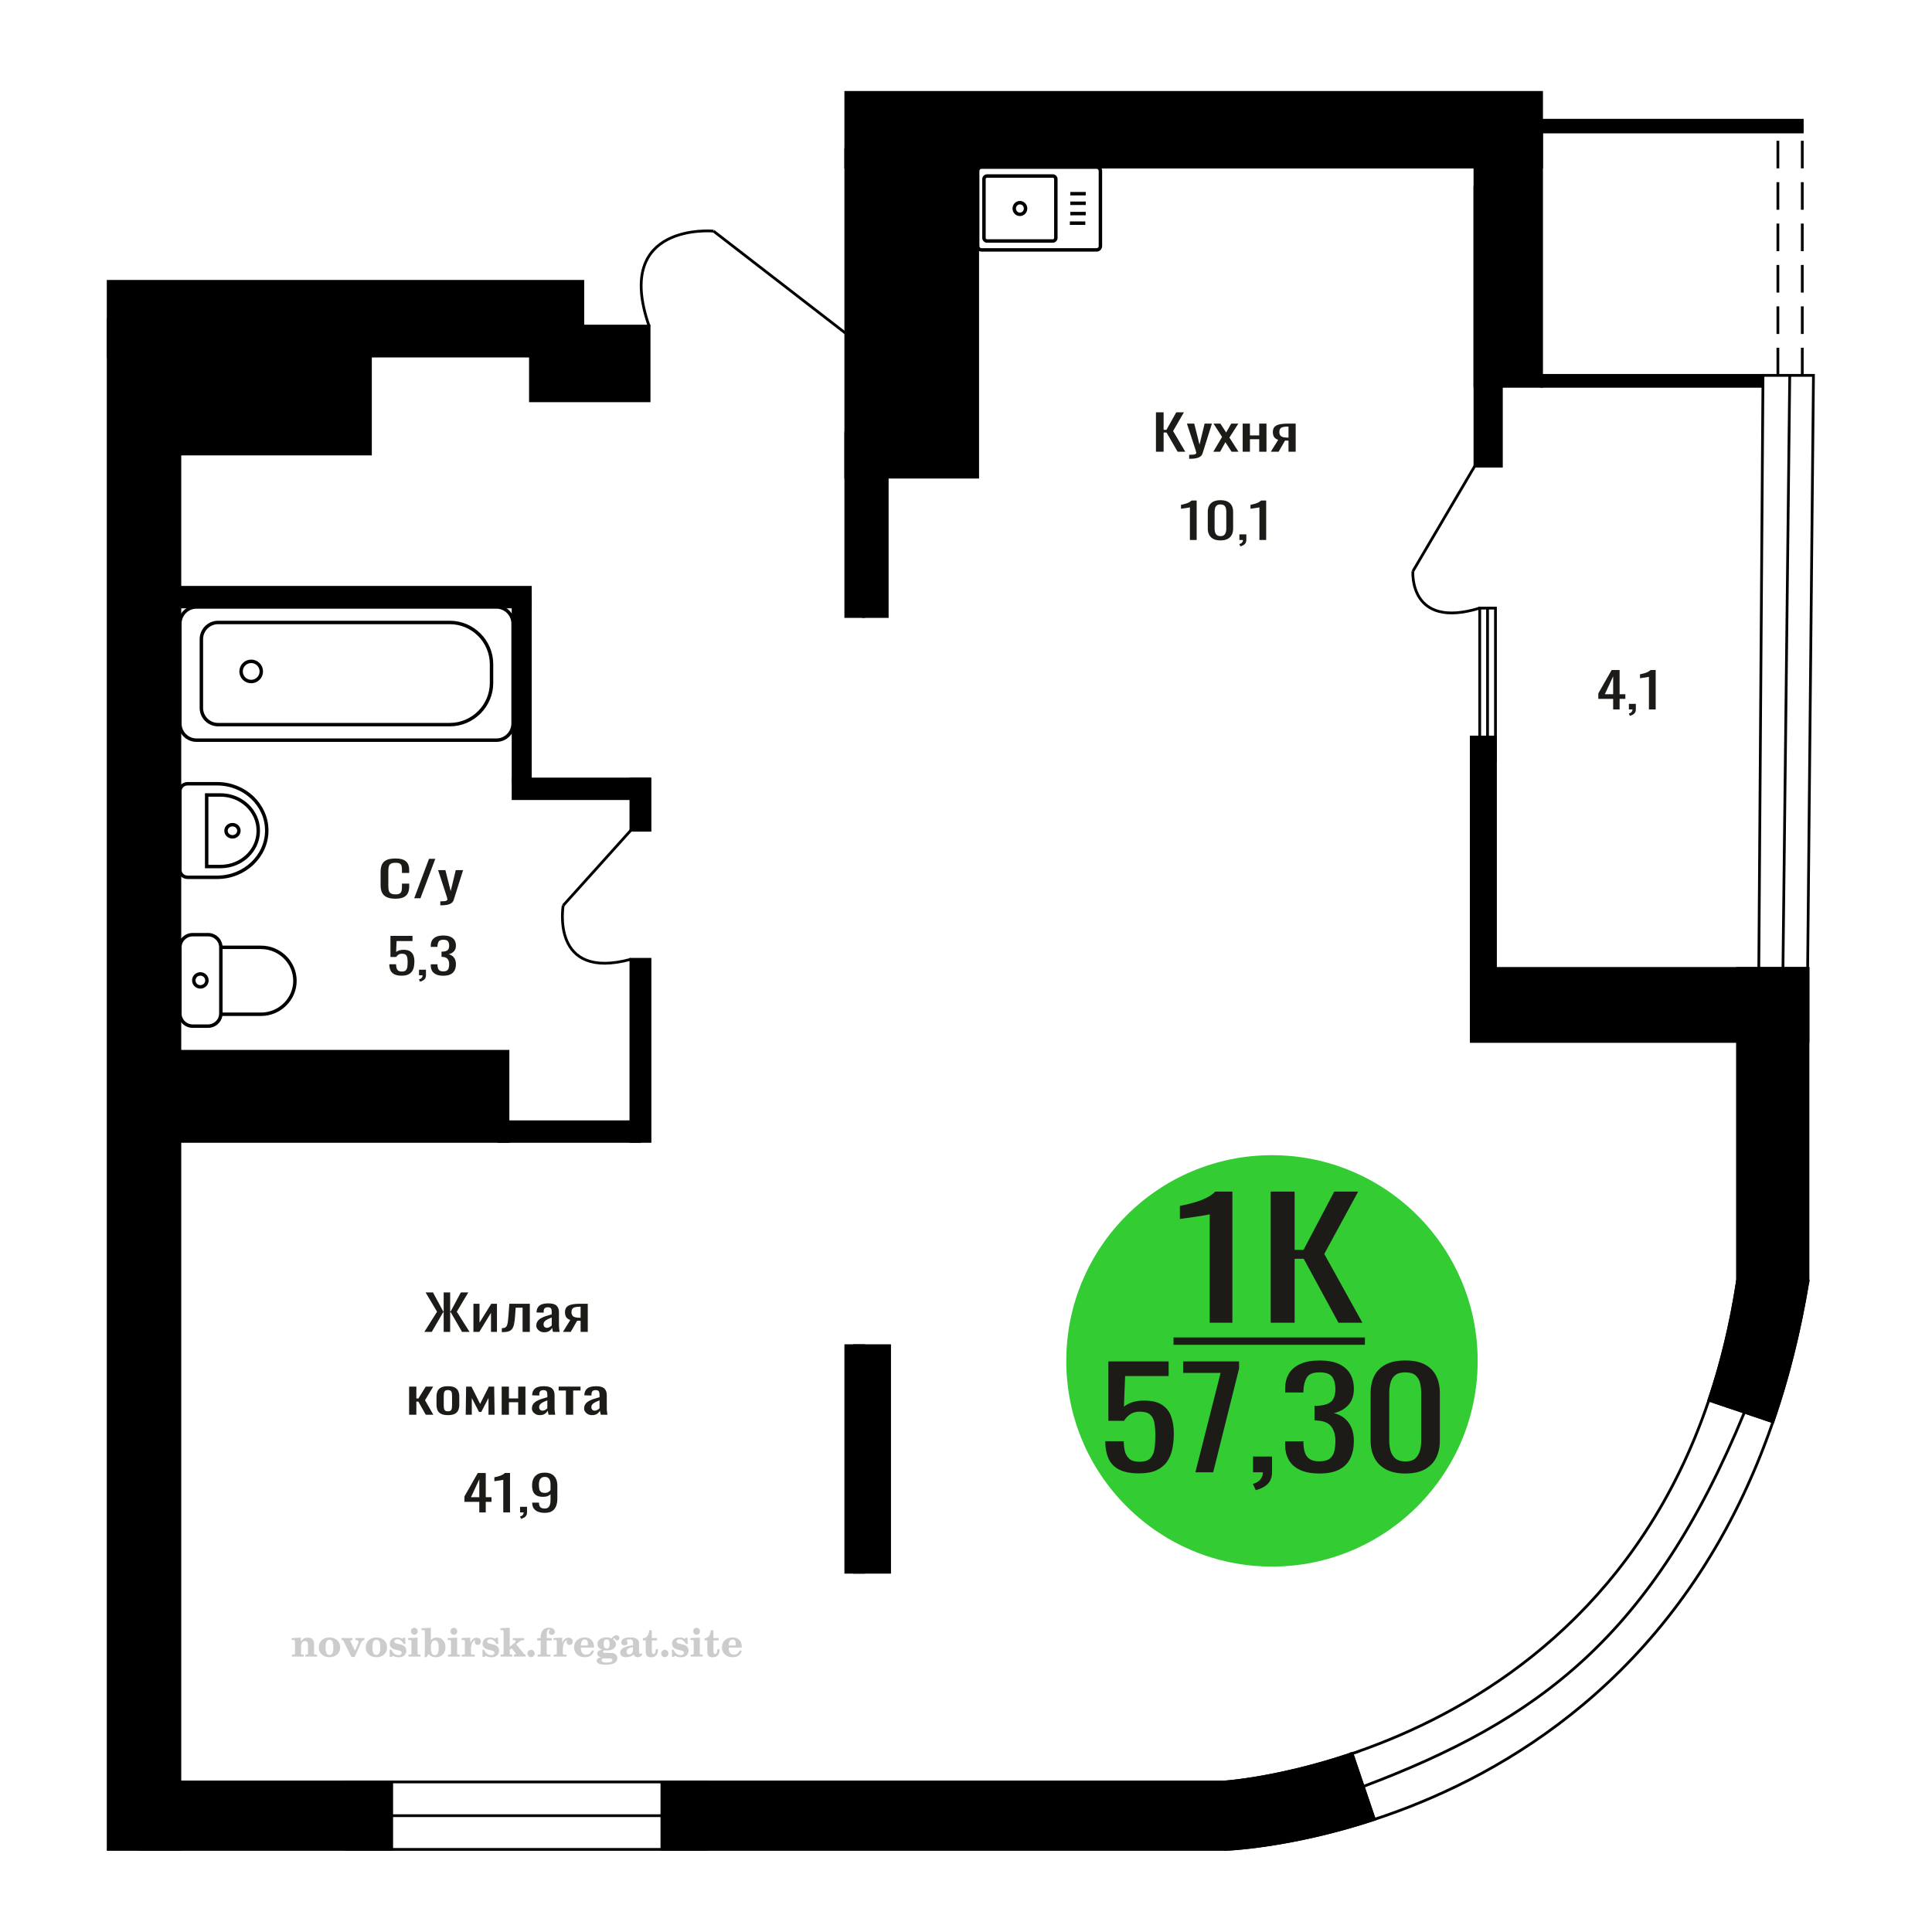 <?xml version="1.0" encoding="UTF-8"?>
<!DOCTYPE svg PUBLIC "-//W3C//DTD SVG 1.1//EN" "http://www.w3.org/Graphics/SVG/1.1/DTD/svg11.dtd">
<!-- Creator: CorelDRAW 2019 -->
<svg xmlns="http://www.w3.org/2000/svg" xml:space="preserve" width="140mm" height="140mm" version="1.1" style="shape-rendering:geometricPrecision; text-rendering:geometricPrecision; image-rendering:optimizeQuality; fill-rule:evenodd; clip-rule:evenodd"
viewBox="0 0 14000 14000"
 xmlns:xlink="http://www.w3.org/1999/xlink">
 <defs>
  <style type="text/css">
   <![CDATA[
    .str1 {stroke:black;stroke-width:25;stroke-miterlimit:22.926}
    .str0 {stroke:black;stroke-width:20;stroke-miterlimit:22.926}
    .str3 {stroke:black;stroke-width:20;stroke-miterlimit:22.926}
    .str2 {stroke:black;stroke-width:20;stroke-miterlimit:22.926;stroke-dasharray:200 100}
    .fil5 {fill:none}
    .fil4 {fill:black}
    .fil3 {fill:#1C1B17}
    .fil1 {fill:#33CC33}
    .fil2 {fill:#1C1B17;fill-rule:nonzero}
    .fil0 {fill:#CCCCCC;fill-rule:nonzero}
   ]]>
  </style>
 </defs>
 <g id="Слой_x0020_1">
  <path class="fil0" d="M2114.69 12004.2l0 -14.11 13.22 -0.28c3.86,-0.29 6.44,-1.13 7.71,-2.54 1.27,-1.41 1.93,-4.05 1.93,-7.91l0 -84.43c0,-4.56 -0.99,-7.52 -3.01,-9.03 -2.02,-1.46 -6.21,-2.21 -12.56,-2.21 -0.84,0 -2.21,0.05 -4.09,0.14 -1.88,0.1 -3.29,0.14 -4.33,0.14l0 -13.82 66.37 -3.11 0 27.05c6.78,-9.32 14.21,-16.14 22.25,-20.51 8.04,-4.38 17.26,-6.54 27.61,-6.54 15.66,0 27.24,4 34.76,12 7.53,7.99 11.29,20.27 11.29,36.83l0 63.49c0,3.86 0.66,6.5 1.98,7.95 1.36,1.51 3.9,2.31 7.66,2.5l13.22 0.28 0 14.11 -86.08 0 0 -14.11 9.69 -0.71c3.86,-0.18 6.4,-0.98 7.62,-2.4 1.27,-1.41 1.88,-4.04 1.88,-7.9l0 -58.98c0,-9.79 -1.69,-16.93 -5.03,-21.31 -3.34,-4.42 -8.75,-6.63 -16.18,-6.63 -10.16,0 -17.54,3.48 -22.15,10.49 -4.57,6.96 -6.87,18.44 -6.87,34.43l0 42.28c0,3.86 0.66,6.5 1.93,7.91 1.27,1.41 3.81,2.25 7.66,2.54l9.88 0.28 0 14.11 -86.36 0z"/>
  <path id="1" class="fil0" d="M2310.04 11937.36c0,-21.12 7.19,-38.33 21.54,-51.69 14.39,-13.36 33.02,-20.04 55.88,-20.04 22.67,0 41.25,6.68 55.74,20.08 14.53,13.41 21.78,30.63 21.78,51.65 0,21.03 -7.2,38.19 -21.55,51.46 -14.39,13.26 -33.02,19.9 -55.97,19.9 -22.95,0 -41.63,-6.64 -55.93,-19.85 -14.34,-13.22 -21.49,-30.39 -21.49,-51.51zm48.82 0c0,18.96 2.26,32.79 6.77,41.53 4.52,8.8 11.67,13.17 21.55,13.17 9.92,0 17.17,-4.37 21.77,-13.17 4.61,-8.74 6.92,-22.57 6.92,-41.53 0,-19.19 -2.26,-33.16 -6.82,-41.91 -4.56,-8.79 -11.76,-13.17 -21.59,-13.17 -9.97,0 -17.22,4.38 -21.78,13.17 -4.56,8.75 -6.82,22.72 -6.82,41.91z"/>
  <path id="2" class="fil0" d="M2491.45 11895.55c-2.11,-4.57 -4.33,-7.62 -6.58,-9.08 -2.31,-1.46 -5.6,-2.21 -9.83,-2.21l-1.09 0 0 -14.4 80.53 0 0 14.4 -6.07 0.56c-3.2,0.28 -5.5,0.85 -6.91,1.79 -1.36,0.89 -2.07,2.3 -2.07,4.14 0,0.8 0.33,2.11 0.89,3.85 0.61,1.74 1.37,3.53 2.31,5.37l29.63 62.46 23.14 -53.62c0.76,-1.83 1.32,-3.9 1.79,-6.16 0.47,-2.26 0.71,-4.24 0.71,-5.98 0,-3.48 -1.32,-6.3 -3.96,-8.37 -2.58,-2.02 -6.25,-3.2 -10.95,-3.48l-7.44 -0.56 0 -14.4 64.63 0 0 14.96c-6.07,0.28 -10.77,1.69 -14.11,4.28 -3.39,2.54 -6.73,7.62 -10.16,15.15l-45.72 102.77 -23.99 0 -54.75 -111.47z"/>
  <path id="3" class="fil0" d="M2650.11 11937.36c0,-21.12 7.19,-38.33 21.54,-51.69 14.39,-13.36 33.02,-20.04 55.88,-20.04 22.67,0 41.25,6.68 55.74,20.08 14.53,13.41 21.78,30.63 21.78,51.65 0,21.03 -7.2,38.19 -21.55,51.46 -14.39,13.26 -33.02,19.9 -55.97,19.9 -22.95,0 -41.63,-6.64 -55.93,-19.85 -14.34,-13.22 -21.49,-30.39 -21.49,-51.51zm48.82 0c0,18.96 2.26,32.79 6.77,41.53 4.52,8.8 11.67,13.17 21.55,13.17 9.92,0 17.17,-4.37 21.77,-13.17 4.61,-8.74 6.92,-22.57 6.92,-41.53 0,-19.19 -2.26,-33.16 -6.82,-41.91 -4.56,-8.79 -11.76,-13.17 -21.59,-13.17 -9.97,0 -17.22,4.38 -21.78,13.17 -4.56,8.75 -6.82,22.72 -6.82,41.91z"/>
  <path id="4" class="fil0" d="M2823.34 11954.53l12.18 0c5.79,12.79 13.12,22.58 22.01,29.35 8.94,6.77 18.87,10.16 29.87,10.16 7.2,0 12.89,-1.6 17.08,-4.75 4.23,-3.2 6.35,-7.43 6.35,-12.79 0,-4.8 -1.84,-8.47 -5.55,-11.06 -3.72,-2.59 -11.62,-5.13 -23.76,-7.62 -20.84,-4 -35.51,-9.64 -44.02,-16.84 -8.52,-7.19 -12.75,-17.26 -12.75,-30.19 0,-14.35 4.75,-25.45 14.25,-33.31 9.5,-7.9 23,-11.85 40.45,-11.85 6.49,0 12.7,0.8 18.49,2.45 5.83,1.64 11.15,3.99 15.94,7.1l11.06 -7.57 11.61 0 1.37 45.15 -13.27 0c-4.93,-10.58 -11.33,-18.91 -19.14,-24.88 -7.81,-5.98 -16.18,-8.99 -25.16,-8.99 -6.82,0 -12.37,1.51 -16.65,4.57 -4.33,3.05 -6.5,6.86 -6.5,11.47 0,8.75 11.15,15.1 33.4,19.05 2.68,0.47 4.75,0.85 6.21,1.13 15.71,2.92 27.56,8.23 35.46,15.95 7.91,7.71 11.86,17.73 11.86,30.01 0,14.81 -4.99,26.53 -14.96,35.18 -9.97,8.7 -23.57,13.03 -40.83,13.03 -7.71,0 -15.05,-0.89 -21.92,-2.73 -6.91,-1.83 -13.12,-4.47 -18.76,-7.95l-12.14 8.42 -11.34 0 -0.84 -52.49z"/>
  <path id="5" class="fil0" d="M2977.66 11820.76c0,-7.01 2.4,-12.94 7.25,-17.78 4.84,-4.89 10.67,-7.34 17.59,-7.34 6.63,0 12.37,2.45 17.26,7.38 4.85,4.94 7.29,10.82 7.29,17.74 0,6.91 -2.4,12.84 -7.24,17.87 -4.85,5.03 -10.59,7.53 -17.31,7.53 -6.92,0 -12.75,-2.45 -17.59,-7.39 -4.85,-4.94 -7.25,-10.91 -7.25,-18.01zm48.26 158.56c0,3.95 0.66,6.68 1.93,8.09 1.32,1.41 3.91,2.21 7.76,2.4l11.2 0.28 0 14.11 -87.21 0 0 -14.11 12.28 -0.28c3.81,-0.19 6.39,-0.99 7.71,-2.5 1.37,-1.45 2.02,-4.14 2.02,-7.99l0 -84.48c0,-4.47 -0.98,-7.48 -3.01,-8.94 -2.02,-1.46 -6.16,-2.21 -12.41,-2.21 -0.85,0 -2.17,0.05 -4.1,0.14 -1.88,0.1 -3.34,0.14 -4.46,0.14l0 -13.82 68.29 -3.11 0 112.28z"/>
  <path id="6" class="fil0" d="M3150.66 11886.8c-9.59,0 -16.74,4.75 -21.4,14.25 -4.7,9.55 -7.05,23.99 -7.05,43.37 0,16.27 2.39,28.64 7.24,37.16 4.84,8.51 11.9,12.74 21.21,12.74 9.64,0 16.75,-4.47 21.36,-13.45 4.61,-8.94 6.91,-22.81 6.91,-41.53 0,-17.69 -2.35,-30.81 -7.05,-39.51 -4.66,-8.71 -11.76,-13.03 -21.22,-13.03zm-74.97 121.92c0.94,-5.32 1.64,-10.59 2.07,-15.81 0.47,-5.22 0.7,-10.58 0.7,-16.09l0 -153.48c0,-4.42 -0.99,-7.38 -2.92,-8.84 -1.92,-1.46 -6.02,-2.21 -12.22,-2.21 -0.85,0 -2.26,0.05 -4.29,0.14 -2.02,0.1 -3.66,0.14 -4.84,0.14l0 -13.83 68.02 -3.38 0 89.79c5.78,-6.58 12.08,-11.43 18.86,-14.58 6.82,-3.11 14.44,-4.66 22.9,-4.66 19.01,0 34.39,6.49 46.15,19.48 11.76,12.98 17.64,30 17.64,51.03 0,21.87 -6.5,39.42 -19.43,52.68 -12.94,13.27 -29.96,19.9 -51.13,19.9 -11.19,0 -20.93,-1.98 -29.26,-5.93 -8.32,-3.9 -15.24,-9.83 -20.74,-17.73l-18.01 23.38 -13.5 0z"/>
  <path id="7" class="fil0" d="M3264.16 11820.76c0,-7.01 2.4,-12.94 7.25,-17.78 4.84,-4.89 10.67,-7.34 17.59,-7.34 6.63,0 12.37,2.45 17.26,7.38 4.85,4.94 7.29,10.82 7.29,17.74 0,6.91 -2.4,12.84 -7.24,17.87 -4.85,5.03 -10.59,7.53 -17.31,7.53 -6.92,0 -12.75,-2.45 -17.59,-7.39 -4.85,-4.94 -7.25,-10.91 -7.25,-18.01zm48.26 158.56c0,3.95 0.66,6.68 1.93,8.09 1.32,1.41 3.91,2.21 7.76,2.4l11.2 0.28 0 14.11 -87.21 0 0 -14.11 12.28 -0.28c3.81,-0.19 6.39,-0.99 7.71,-2.5 1.37,-1.45 2.02,-4.14 2.02,-7.99l0 -84.48c0,-4.47 -0.98,-7.48 -3.01,-8.94 -2.02,-1.46 -6.16,-2.21 -12.41,-2.21 -0.85,0 -2.17,0.05 -4.1,0.14 -1.88,0.1 -3.34,0.14 -4.46,0.14l0 -13.82 68.29 -3.11 0 112.28z"/>
  <path id="8" class="fil0" d="M3346.05 12004.2l0 -14.11 13.22 -0.28c3.86,-0.29 6.44,-1.13 7.71,-2.54 1.27,-1.41 1.93,-4.05 1.93,-7.91l0 -84.47c0,-4.52 -0.99,-7.53 -3.01,-8.99 -2.02,-1.46 -6.21,-2.21 -12.56,-2.21 -0.84,0 -2.21,0.05 -4.09,0.14 -1.88,0.1 -3.29,0.14 -4.33,0.14l0 -13.82 62.89 -3.11 0 38.85c5.55,-12.74 12.14,-22.39 19.9,-28.88 7.71,-6.44 16.41,-9.69 26.15,-9.69 9.03,0 16.37,2.54 22.01,7.58 5.65,5.08 8.47,11.52 8.47,19.42 0,7.72 -2.07,13.88 -6.26,18.53 -4.18,4.66 -9.69,6.97 -16.51,6.97 -6.35,0 -11.52,-2.03 -15.52,-6.12 -4,-4.09 -6.02,-9.41 -6.02,-15.94 0,-2.59 0.42,-4.94 1.27,-7.15 0.8,-2.21 2.12,-4.33 3.86,-6.35 -10.49,3.38 -18.44,10.67 -23.94,21.77 -5.51,11.11 -8.28,25.59 -8.28,43.42l0 29.91c0,3.86 0.66,6.5 1.97,7.95 1.37,1.51 3.91,2.31 7.67,2.5l18.02 0.28 0 14.11 -94.55 0z"/>
  <path id="9" class="fil0" d="M3495.68 11954.53l12.18 0c5.79,12.79 13.12,22.58 22.01,29.35 8.94,6.77 18.87,10.16 29.87,10.16 7.2,0 12.89,-1.6 17.08,-4.75 4.23,-3.2 6.35,-7.43 6.35,-12.79 0,-4.8 -1.84,-8.47 -5.55,-11.06 -3.72,-2.59 -11.62,-5.13 -23.76,-7.62 -20.84,-4 -35.51,-9.64 -44.02,-16.84 -8.52,-7.19 -12.75,-17.26 -12.75,-30.19 0,-14.35 4.75,-25.45 14.25,-33.31 9.5,-7.9 23,-11.85 40.45,-11.85 6.49,0 12.7,0.8 18.49,2.45 5.83,1.64 11.15,3.99 15.94,7.1l11.06 -7.57 11.61 0 1.37 45.15 -13.27 0c-4.93,-10.58 -11.33,-18.91 -19.14,-24.88 -7.81,-5.98 -16.18,-8.99 -25.16,-8.99 -6.82,0 -12.37,1.51 -16.65,4.57 -4.33,3.05 -6.5,6.86 -6.5,11.47 0,8.75 11.15,15.1 33.4,19.05 2.68,0.47 4.75,0.85 6.21,1.13 15.71,2.92 27.56,8.23 35.46,15.95 7.91,7.71 11.86,17.73 11.86,30.01 0,14.81 -4.99,26.53 -14.96,35.18 -9.97,8.7 -23.57,13.03 -40.83,13.03 -7.71,0 -15.05,-0.89 -21.92,-2.73 -6.91,-1.83 -13.12,-4.47 -18.76,-7.95l-12.14 8.42 -11.34 0 -0.84 -52.49z"/>
  <path id="10" class="fil0" d="M3649.44 11823.3c0,-4.38 -0.94,-7.34 -2.82,-8.8 -1.88,-1.46 -5.93,-2.21 -12.14,-2.21 -0.7,0 -2.12,0.05 -4.19,0.14 -2.02,0.1 -3.66,0.14 -4.84,0.14l0 -13.83 68.3 -3.38 0 137.96 33.91 -28.51c2.96,-2.4 5.13,-4.56 6.54,-6.54 1.46,-1.97 2.16,-3.85 2.16,-5.59 0,-2.78 -1.31,-4.8 -3.95,-6.12 -2.59,-1.36 -6.54,-2.02 -11.76,-2.02 -0.47,0 -1.27,0.05 -2.35,0.14 -1.08,0.09 -1.93,0.14 -2.49,0.14l0 -14.67 82.92 0 0 14.67c-7.15,0 -13.59,0.94 -19.33,2.82 -5.74,1.88 -11.15,4.89 -16.18,9.03l-22.86 18.35 52.73 64.86c2.82,3.58 5.45,6.21 7.81,7.81 2.4,1.6 4.89,2.4 7.43,2.4l0.56 0 0 14.11 -85.51 0 0 -14.11 6.77 -0.28c2.59,-0.19 4.52,-0.76 5.93,-1.7 1.36,-0.98 2.07,-2.3 2.07,-3.95 0,-1.55 -1.27,-3.9 -3.72,-7.01 -0.65,-0.84 -1.12,-1.45 -1.41,-1.78l-25.73 -31.28 -13.54 11 0 24.27c0,3.86 0.66,6.5 1.93,7.95 1.27,1.51 3.85,2.31 7.71,2.5l9.27 0.28 0 14.11 -85.23 0 0 -14.11 12.23 -0.28c3.76,-0.19 6.35,-0.99 7.71,-2.5 1.36,-1.45 2.07,-4.09 2.07,-7.95l0 -156.06z"/>
  <path id="11" class="fil0" d="M3848.17 11955.09c7.15,0 13.35,2.59 18.58,7.81 5.22,5.18 7.85,11.38 7.85,18.63 0,7.29 -2.59,13.54 -7.81,18.77 -5.17,5.22 -11.38,7.85 -18.62,7.85 -7.2,0 -13.36,-2.63 -18.54,-7.85 -5.22,-5.23 -7.8,-11.48 -7.8,-18.77 0,-7.15 2.63,-13.36 7.85,-18.58 5.22,-5.22 11.38,-7.86 18.49,-7.86z"/>
  <path id="12" class="fil0" d="M3892.76 11887.93l0 -17.78 25.02 0 0 -5.65c0,-21.97 5.22,-38.99 15.71,-51.17 10.49,-12.19 25.21,-18.26 44.12,-18.26 13.27,0 23.76,2.73 31.52,8.14 7.76,5.41 11.66,12.7 11.66,21.87 0,6.82 -2.07,12.19 -6.21,16.09 -4.14,3.9 -9.87,5.83 -17.26,5.83 -6.07,0 -11.01,-1.78 -14.82,-5.36 -3.81,-3.57 -5.73,-8.18 -5.73,-13.78 0,-5.88 2.63,-11.1 7.95,-15.71 1.08,-1.08 1.64,-1.79 1.64,-2.07 0,-0.99 -0.47,-1.74 -1.36,-2.16 -0.94,-0.47 -2.45,-0.71 -4.57,-0.71 -7,0 -11.85,3.58 -14.53,10.68 -2.73,7.1 -4.09,21.54 -4.09,43.32l0 8.94 35.51 0 0 17.78 -35.51 0 0 91.43c0,4.14 0.84,6.97 2.59,8.47 1.74,1.51 5.08,2.26 10.01,2.26l15.06 0 0 14.11 -93.7 0 0 -14.11 12.37 -0.28c3.76,-0.19 6.3,-0.99 7.67,-2.5 1.31,-1.45 1.97,-4.09 1.97,-7.95l0 -91.43 -25.02 0z"/>
  <path id="13" class="fil0" d="M4011.76 12004.2l0 -14.11 13.22 -0.28c3.86,-0.29 6.44,-1.13 7.71,-2.54 1.27,-1.41 1.93,-4.05 1.93,-7.91l0 -84.47c0,-4.52 -0.99,-7.53 -3.01,-8.99 -2.02,-1.46 -6.21,-2.21 -12.56,-2.21 -0.84,0 -2.21,0.05 -4.09,0.14 -1.88,0.1 -3.29,0.14 -4.33,0.14l0 -13.82 62.89 -3.11 0 38.85c5.55,-12.74 12.14,-22.39 19.9,-28.88 7.71,-6.44 16.41,-9.69 26.15,-9.69 9.03,0 16.37,2.54 22.01,7.58 5.65,5.08 8.47,11.52 8.47,19.42 0,7.72 -2.07,13.88 -6.26,18.53 -4.18,4.66 -9.69,6.97 -16.51,6.97 -6.35,0 -11.52,-2.03 -15.52,-6.12 -4,-4.09 -6.02,-9.41 -6.02,-15.94 0,-2.59 0.42,-4.94 1.27,-7.15 0.8,-2.21 2.12,-4.33 3.86,-6.35 -10.49,3.38 -18.44,10.67 -23.94,21.77 -5.51,11.11 -8.28,25.59 -8.28,43.42l0 29.91c0,3.86 0.66,6.5 1.97,7.95 1.37,1.51 3.91,2.31 7.67,2.5l18.02 0.28 0 14.11 -94.55 0z"/>
  <path id="14" class="fil0" d="M4291.21 11957.63l12.42 5.93c-4.42,14.77 -12.14,26.01 -23.19,33.68 -11.1,7.67 -25.17,11.48 -42.24,11.48 -23.43,0 -42.29,-6.59 -56.68,-19.71 -14.35,-13.13 -21.54,-30.34 -21.54,-51.65 0,-21.26 7.15,-38.57 21.4,-51.83 14.3,-13.27 32.97,-19.9 56.02,-19.9 21.02,0 37.35,6.07 49.01,18.25 11.67,12.14 17.5,29.21 17.5,51.13l0 3.71 -94.83 0 0 1.93c0,16.33 3.3,28.65 9.83,36.97 6.59,8.33 16.37,12.47 29.31,12.47 9.45,0 17.78,-2.73 24.93,-8.19 7.19,-5.45 13.21,-13.54 18.06,-24.27zm-82.13 -33.58l43.37 0c2.96,0 5.03,-0.66 6.21,-1.93 1.18,-1.27 1.79,-3.62 1.79,-7.05 0,-12.14 -1.84,-20.98 -5.46,-26.49 -3.62,-5.5 -9.31,-8.27 -17.12,-8.27 -8.98,0 -15.85,3.62 -20.6,10.81 -4.71,7.25 -7.43,18.21 -8.19,32.93z"/>
  <path id="15" class="fil0" d="M4355.74 12009.33c-9.12,-2.31 -15.99,-5.69 -20.65,-10.26 -4.65,-4.56 -6.96,-10.16 -6.96,-16.88 0,-7.43 3.06,-13.55 9.22,-18.39 6.16,-4.8 15.05,-8.09 26.62,-9.84 -11.38,-3.05 -20.03,-8.04 -26.01,-15.05 -5.97,-6.96 -8.98,-15.47 -8.98,-25.49 0,-14.3 6.07,-25.97 18.2,-34.9 12.14,-8.99 27.99,-13.45 47.56,-13.45 6.91,0 13.4,0.7 19.56,2.07 6.17,1.36 12.14,3.43 17.92,6.16l4.85 -7.01c3.76,-5.36 8.28,-9.46 13.5,-12.37 5.22,-2.92 10.68,-4.38 16.37,-4.38 6.25,0 11.33,1.79 15.28,5.37 3.96,3.62 5.93,8.23 5.93,13.82 0,5.51 -1.5,10.02 -4.56,13.46 -3.01,3.43 -6.96,5.17 -11.81,5.17 -3.34,0 -6.16,-0.7 -8.56,-2.12 -2.4,-1.45 -4.33,-3.62 -5.78,-6.53 -0.57,-1.13 -0.9,-2.5 -1.09,-4.14 -0.28,-2.31 -1.27,-3.48 -2.91,-3.58 -1.65,0 -3.48,0.8 -5.51,2.4 -2.02,1.6 -3.66,3.62 -4.93,6.07 6.96,4.8 12.04,9.92 15.24,15.43 3.19,5.55 4.79,11.9 4.79,19.05 0,14.34 -5.83,25.58 -17.45,33.72 -11.62,8.14 -27.75,12.23 -48.4,12.23 -1.74,0 -4.18,-0.09 -7.34,-0.28 -3.1,-0.19 -5.36,-0.28 -6.72,-0.28 -4.33,0 -7.72,0.8 -10.11,2.44 -2.45,1.6 -3.67,3.81 -3.67,6.64 0,3.24 1.08,5.5 3.24,6.77 2.17,1.27 5.93,1.93 11.34,1.93l20.46 0c10.72,0 20.08,0.33 28.03,1.03 8,0.71 13.45,1.6 16.51,2.68 7.72,2.78 13.74,7.34 18.06,13.78 4.33,6.45 6.5,13.88 6.5,22.3 0,14.86 -7.06,26.29 -21.17,34.29 -14.11,8 -34.34,11.99 -60.73,11.99 -22.43,0 -39.32,-2.44 -50.65,-7.29 -11.34,-4.89 -17.03,-12.13 -17.03,-21.77 0,-6.35 2.77,-11.62 8.28,-15.9 5.5,-4.28 13.36,-7.25 23.56,-8.89zm13.88 7.85c-3.58,1.46 -6.12,3.15 -7.62,5.04 -1.51,1.88 -2.26,4.32 -2.26,7.38 0,6.16 2.68,10.72 8,13.64 5.31,2.96 13.59,4.42 24.83,4.42 15.24,0 26.53,-1.41 33.82,-4.18 7.29,-2.83 10.96,-7.15 10.96,-13.08 0,-4.66 -1.97,-8.04 -5.93,-10.11 -3.95,-2.07 -10.72,-3.11 -20.32,-3.11l-41.48 0zm4.8 -104.51c0,11.61 1.74,20.08 5.22,25.4 3.53,5.31 8.98,7.99 16.46,7.99 7.53,0 13.08,-2.68 16.7,-8.09 3.57,-5.36 5.36,-13.78 5.36,-25.3 0,-11.29 -1.79,-19.66 -5.36,-25.07 -3.62,-5.41 -9.17,-8.14 -16.7,-8.14 -7.48,0 -12.93,2.73 -16.46,8.14 -3.48,5.41 -5.22,13.78 -5.22,25.07z"/>
  <path id="16" class="fil0" d="M4586.98 11935.9c-16.7,2.68 -28.6,6.63 -35.66,11.86 -7.1,5.22 -10.63,12.55 -10.63,22.06 0,5.78 1.6,10.34 4.75,13.78 3.15,3.38 7.43,5.08 12.75,5.08 8.7,0 15.71,-3.25 20.93,-9.74 5.22,-6.49 7.86,-15.38 7.86,-26.67l0 -16.37zm43.74 35.75c0,4.52 0.8,7.71 2.4,9.64 1.6,1.93 4.23,2.87 7.81,2.87 1.64,0 3.52,-0.47 5.64,-1.46 2.12,-0.94 3.43,-1.41 4,-1.41 1.08,0 1.97,0.33 2.63,1.08 0.61,0.76 0.94,1.79 0.94,3.2 0,5.88 -3.34,11.25 -10.06,16.14 -6.73,4.84 -14.77,7.29 -24.13,7.29 -7.01,0 -12.98,-1.84 -17.92,-5.55 -4.99,-3.72 -7.9,-8.52 -8.85,-14.35 -7.71,6.3 -16.46,11.2 -26.24,14.68 -9.79,3.48 -19.85,5.22 -30.25,5.22 -13.5,0 -23.99,-2.92 -31.42,-8.8 -7.43,-5.88 -11.14,-14.16 -11.14,-24.83 0,-14.21 7.47,-25.64 22.38,-34.2 14.92,-8.61 38.53,-15.05 70.75,-19.38l0 -15.33c0,-9.93 -1.98,-16.94 -5.93,-21.07 -3.95,-4.14 -10.53,-6.21 -19.71,-6.21 -5.97,0 -11,0.98 -15.05,2.96 -4.09,1.98 -6.16,4.28 -6.16,6.82 0,0.66 1.22,2.54 3.67,5.69 2.44,3.11 3.67,6.59 3.67,10.49 0,5.32 -2.07,9.6 -6.26,12.89 -4.18,3.24 -9.64,4.89 -16.32,4.89 -6.82,0 -12.47,-1.97 -16.98,-5.93 -4.47,-3.95 -6.73,-8.89 -6.73,-14.86 0,-11.76 5.65,-20.88 16.94,-27.37 11.33,-6.45 27.28,-9.69 47.97,-9.69 11.57,0 21.73,1.17 30.53,3.52 8.75,2.31 15.99,5.79 21.68,10.35 4.52,3.53 7.67,7.48 9.46,11.95 1.79,4.42 2.68,11.24 2.68,20.41l0 60.35z"/>
  <path id="17" class="fil0" d="M4767.46 11950.86c0,0.66 0.09,1.65 0.24,2.96 0.14,1.32 0.18,2.31 0.18,2.97 0,16.51 -4.37,29.39 -13.12,38.66 -8.8,9.22 -20.98,13.83 -36.55,13.83 -14.2,0 -24.32,-3.34 -30.29,-10.07 -5.97,-6.68 -8.94,-18.48 -8.94,-35.41l0 -77 -20.32 0 0 -15.15c13.97,-0.89 24.84,-6.35 32.55,-16.27 7.72,-9.93 11.95,-23.95 12.7,-41.96l19.38 0 0 56.73 38.1 0 0 16.65 -38.1 0 0 74.78c0,9.55 0.9,15.9 2.64,19.01 1.74,3.15 4.79,4.7 9.22,4.7 5.41,0 9.5,-2.87 12.32,-8.56 2.77,-5.69 4.33,-14.3 4.61,-25.87l15.38 0z"/>
  <path id="18" class="fil0" d="M4817.37 11955.09c7.15,0 13.35,2.59 18.58,7.81 5.22,5.18 7.85,11.38 7.85,18.63 0,7.29 -2.59,13.54 -7.81,18.77 -5.17,5.22 -11.38,7.85 -18.62,7.85 -7.2,0 -13.36,-2.63 -18.54,-7.85 -5.22,-5.23 -7.8,-11.48 -7.8,-18.77 0,-7.15 2.63,-13.36 7.85,-18.58 5.22,-5.22 11.38,-7.86 18.49,-7.86z"/>
  <path id="19" class="fil0" d="M4868.64 11954.53l12.18 0c5.79,12.79 13.12,22.58 22.01,29.35 8.94,6.77 18.87,10.16 29.87,10.16 7.2,0 12.89,-1.6 17.08,-4.75 4.23,-3.2 6.35,-7.43 6.35,-12.79 0,-4.8 -1.84,-8.47 -5.55,-11.06 -3.72,-2.59 -11.62,-5.13 -23.76,-7.62 -20.84,-4 -35.51,-9.64 -44.02,-16.84 -8.52,-7.19 -12.75,-17.26 -12.75,-30.19 0,-14.35 4.75,-25.45 14.25,-33.31 9.5,-7.9 23,-11.85 40.45,-11.85 6.49,0 12.7,0.8 18.49,2.45 5.83,1.64 11.15,3.99 15.94,7.1l11.06 -7.57 11.61 0 1.37 45.15 -13.27 0c-4.93,-10.58 -11.33,-18.91 -19.14,-24.88 -7.81,-5.98 -16.18,-8.99 -25.16,-8.99 -6.82,0 -12.37,1.51 -16.65,4.57 -4.33,3.05 -6.5,6.86 -6.5,11.47 0,8.75 11.15,15.1 33.4,19.05 2.68,0.47 4.75,0.85 6.21,1.13 15.71,2.92 27.56,8.23 35.46,15.95 7.91,7.71 11.86,17.73 11.86,30.01 0,14.81 -4.99,26.53 -14.96,35.18 -9.97,8.7 -23.57,13.03 -40.83,13.03 -7.71,0 -15.05,-0.89 -21.92,-2.73 -6.91,-1.83 -13.12,-4.47 -18.76,-7.95l-12.14 8.42 -11.34 0 -0.84 -52.49z"/>
  <path id="20" class="fil0" d="M5022.96 11820.76c0,-7.01 2.4,-12.94 7.25,-17.78 4.84,-4.89 10.67,-7.34 17.59,-7.34 6.63,0 12.37,2.45 17.26,7.38 4.85,4.94 7.29,10.82 7.29,17.74 0,6.91 -2.4,12.84 -7.24,17.87 -4.85,5.03 -10.59,7.53 -17.31,7.53 -6.92,0 -12.75,-2.45 -17.59,-7.39 -4.85,-4.94 -7.25,-10.91 -7.25,-18.01zm48.26 158.56c0,3.95 0.66,6.68 1.93,8.09 1.32,1.41 3.91,2.21 7.76,2.4l11.2 0.28 0 14.11 -87.21 0 0 -14.11 12.28 -0.28c3.81,-0.19 6.39,-0.99 7.71,-2.5 1.37,-1.45 2.02,-4.14 2.02,-7.99l0 -84.48c0,-4.47 -0.98,-7.48 -3.01,-8.94 -2.02,-1.46 -6.16,-2.21 -12.41,-2.21 -0.85,0 -2.17,0.05 -4.1,0.14 -1.88,0.1 -3.34,0.14 -4.46,0.14l0 -13.82 68.29 -3.11 0 112.28z"/>
  <path id="21" class="fil0" d="M5213.93 11950.86c0,0.66 0.09,1.65 0.24,2.96 0.14,1.32 0.18,2.31 0.18,2.97 0,16.51 -4.37,29.39 -13.12,38.66 -8.8,9.22 -20.98,13.83 -36.55,13.83 -14.2,0 -24.32,-3.34 -30.29,-10.07 -5.97,-6.68 -8.94,-18.48 -8.94,-35.41l0 -77 -20.32 0 0 -15.15c13.97,-0.89 24.84,-6.35 32.55,-16.27 7.72,-9.93 11.95,-23.95 12.7,-41.96l19.38 0 0 56.73 38.1 0 0 16.65 -38.1 0 0 74.78c0,9.55 0.9,15.9 2.64,19.01 1.74,3.15 4.79,4.7 9.22,4.7 5.41,0 9.5,-2.87 12.32,-8.56 2.77,-5.69 4.33,-14.3 4.61,-25.87l15.38 0z"/>
  <path id="22" class="fil0" d="M5362.52 11957.63l12.42 5.93c-4.42,14.77 -12.14,26.01 -23.19,33.68 -11.1,7.67 -25.17,11.48 -42.24,11.48 -23.43,0 -42.29,-6.59 -56.68,-19.71 -14.35,-13.13 -21.54,-30.34 -21.54,-51.65 0,-21.26 7.15,-38.57 21.4,-51.83 14.3,-13.27 32.97,-19.9 56.02,-19.9 21.02,0 37.35,6.07 49.01,18.25 11.67,12.14 17.5,29.21 17.5,51.13l0 3.71 -94.83 0 0 1.93c0,16.33 3.3,28.65 9.83,36.97 6.59,8.33 16.37,12.47 29.31,12.47 9.45,0 17.78,-2.73 24.93,-8.19 7.19,-5.45 13.21,-13.54 18.06,-24.27zm-82.13 -33.58l43.37 0c2.96,0 5.03,-0.66 6.21,-1.93 1.18,-1.27 1.79,-3.62 1.79,-7.05 0,-12.14 -1.84,-20.98 -5.46,-26.49 -3.62,-5.5 -9.31,-8.27 -17.12,-8.27 -8.98,0 -15.85,3.62 -20.6,10.81 -4.71,7.25 -7.43,18.21 -8.19,32.93z"/>
  <circle class="fil1" cx="9217.18" cy="9861.45" r="1490.54"/>
  <path class="fil2" d="M8254.45 10676.59c-60.88,0 -109.26,-9.25 -145.12,-27.76 -35.85,-18.52 -61.5,-45.29 -76.92,-80.33 -15.44,-35.04 -23.15,-76.69 -23.15,-124.95l133.85 0c0,23.8 2.5,47.1 7.51,69.91 5,22.81 15.64,41.65 31.9,56.53 16.26,14.87 41.07,22.31 74.42,22.31 36.7,0 62.98,-8.43 78.82,-25.29 15.84,-16.86 25.86,-39.67 30.02,-68.42 4.18,-28.76 6.26,-61.32 6.26,-97.69 0,-36.36 -2.5,-67.27 -7.51,-92.72 -5,-25.45 -15.42,-44.96 -31.27,-58.51 -15.84,-13.55 -40.87,-20.33 -75.05,-20.33 -27.53,0 -50.88,6.78 -70.06,20.33 -19.18,13.55 -33.36,28.93 -42.54,46.11l-113.83 0 0 -430.39 436.58 0 0 106.11 -315.25 0 -8.75 222.14c16.68,-13.88 37.33,-24.79 61.92,-32.73 24.6,-7.93 52.76,-11.9 84.45,-11.9 55.03,0 98.2,10.25 129.47,30.75 31.27,20.49 53.37,48.59 66.3,84.29 12.93,35.7 19.39,76.69 19.39,122.97 0,40.99 -3.74,79.17 -11.25,114.54 -7.5,35.37 -20.65,66.11 -39.41,92.23 -18.77,26.11 -44.41,46.44 -76.93,60.99 -32.54,14.54 -73.81,21.81 -123.85,21.81z"/>
  <polygon id="1" class="fil2" points="8662.26,10668.66 8844.9,9948.69 8573.44,9948.69 8573.44,9865.39 8978.75,9865.39 8978.75,9916.96 8791.11,10668.66 "/>
  <path id="2" class="fil2" d="M9100.1 10798.57l-21.27 -45.62c22.52,-5.95 40.24,-16.36 53.16,-31.23 12.93,-14.88 19.4,-32.57 19.4,-53.06l-71.31 0 0 -114.04 137.61 0 0 112.06c0,35.04 -9.6,62.97 -28.77,83.79 -19.19,20.83 -48.79,36.86 -88.82,48.1z"/>
  <path id="3" class="fil2" d="M9560.46 10677.59c-55.04,0 -100.91,-8.27 -137.6,-24.8 -36.7,-16.53 -64.22,-40.33 -82.58,-71.4 -18.34,-31.07 -27.51,-67.76 -27.51,-110.08l0 -26.77 132.6 0c0,2.64 0,5.45 0,8.43 0,2.97 0,6.11 0,9.42 0.84,23.8 4.38,45.29 10.64,64.46 6.24,19.17 17.51,34.38 33.77,45.62 16.26,11.24 39.82,16.85 70.68,16.85 32.53,0 57.13,-6.11 73.8,-18.34 16.68,-12.23 27.95,-29.59 33.79,-52.07 5.84,-22.47 8.75,-48.26 8.75,-77.35 0,-42.31 -9.8,-76.85 -29.4,-103.63 -19.59,-26.77 -53.99,-41.48 -103.2,-44.13 -2.5,-0.66 -5.63,-0.99 -9.39,-0.99 -3.75,0 -6.87,0 -9.38,0l0 -106.11c2.51,0 5.42,0 8.76,0 3.33,0 6.26,0 8.76,0 47.53,-1.32 81.73,-11.24 102.58,-29.75 20.85,-18.51 31.27,-49.26 31.27,-92.23 0,-36.36 -7.72,-65.45 -23.15,-87.27 -15.42,-21.82 -46.07,-32.72 -91.94,-32.72 -45.87,0 -76.31,12.06 -91.32,36.19 -15.01,24.13 -23.35,55.04 -25.02,92.73 0,2.64 0,5.45 0,8.43 0,2.97 0,5.78 0,8.42l-132.6 0 0 -26.77c0,-42.97 9.17,-79.67 27.51,-110.08 18.36,-30.41 46.08,-53.88 83.2,-70.41 37.11,-16.53 83.19,-24.79 138.23,-24.79 55.88,0 102.16,8.26 138.86,24.79 36.69,16.53 64.22,40.16 82.56,70.91 18.35,30.74 27.52,67.6 27.52,110.57 0,48.26 -13.13,86.94 -39.4,116.03 -26.27,29.09 -61.51,48.92 -105.71,59.5 30.86,7.27 56.93,19.83 78.18,37.68 21.27,17.85 37.74,40.5 49.42,67.93 11.67,27.44 17.51,59.34 17.51,95.7 0,47.6 -8.33,89.09 -25.01,124.46 -16.69,35.37 -43.37,62.81 -80.07,82.31 -36.69,19.5 -85.07,29.26 -145.11,29.26z"/>
  <path id="4" class="fil2" d="M10183.45 10677.59c-57.55,0 -104.88,-10.25 -141.99,-30.75 -37.11,-20.49 -64.63,-48.59 -82.56,-84.29 -17.93,-35.7 -26.89,-76.36 -26.89,-121.98l0 -346.1c0,-46.94 8.75,-88.09 26.26,-123.46 17.52,-35.37 44.83,-62.98 81.94,-82.81 37.12,-19.83 84.86,-29.75 143.24,-29.75 58.38,0 105.91,9.92 142.61,29.75 36.69,19.83 63.8,47.44 81.31,82.81 17.51,35.37 26.28,76.52 26.28,123.46l0 346.1c0,46.28 -8.97,87.27 -26.91,122.97 -17.92,35.7 -45.23,63.63 -81.93,83.8 -36.7,20.16 -83.81,30.25 -141.36,30.25zm0 -87.27c31.69,0 55.67,-7.28 71.93,-21.82 16.26,-14.55 27.52,-33.22 33.78,-56.03 6.25,-22.81 9.37,-46.45 9.37,-70.91l0 -348.08c0,-25.78 -2.91,-50.08 -8.75,-72.89 -5.84,-22.81 -16.89,-41.15 -33.15,-55.04 -16.26,-13.88 -40.66,-20.82 -73.18,-20.82 -32.53,0 -57.13,6.94 -73.81,20.82 -16.67,13.89 -27.94,32.23 -33.78,55.04 -5.84,22.81 -8.75,47.11 -8.75,72.89l0 348.08c0,24.46 3.13,48.1 9.38,70.91 6.26,22.81 17.93,41.48 35.03,56.03 17.1,14.54 41.08,21.82 71.93,21.82z"/>
  <path class="fil2" d="M8766.11 9584.98l0 -785.8c-1.03,0.78 -12.53,3.12 -34.52,7.03 -21.99,3.91 -46.79,7.82 -74.42,11.73 -27.62,3.91 -52.16,7.43 -73.64,10.56 -21.48,3.13 -32.73,4.69 -33.75,4.69l0 -95c17.38,-3.13 37.58,-7.43 60.59,-12.9 23.01,-5.47 46.55,-12.12 70.58,-19.94 24.04,-7.82 47.05,-17.59 69.04,-29.32 21.99,-11.73 40.66,-25.41 56.01,-41.05l124.27 0 0 950 -164.16 0z"/>
  <polygon id="1" class="fil2" points="9207.97,9584.98 9207.97,8634.98 9381.34,8634.98 9381.34,9057.2 9445.78,9057.2 9668.25,8634.98 9841.62,8634.98 9596.15,9086.52 9872.31,9584.98 9698.94,9584.98 9447.31,9121.71 9381.34,9121.71 9381.34,9584.98 "/>
  <polygon id="2" class="fil3" points="8503.74,9691.6 9890.72,9691.6 9890.72,9744.91 8503.74,9744.91 "/>
  <polygon class="fil2" points="8376.43,3273.43 8376.43,2987.68 8431.92,2987.68 8431.92,3114.68 8452.55,3114.68 8523.75,2987.68 8579.23,2987.68 8500.67,3123.5 8589.06,3273.43 8533.56,3273.43 8453.03,3134.08 8431.92,3134.08 8431.92,3273.43 "/>
  <path id="1" class="fil2" d="M8617.05 3324.58l0 -28.92c12.76,0 22.91,-0.42 30.44,-1.24 7.53,-0.82 12.93,-2.35 16.2,-4.59 3.27,-2.23 4.92,-5.35 4.92,-9.34 0,-2.12 -1.16,-6.82 -3.44,-14.12 -2.3,-7.29 -4.75,-15.05 -7.37,-23.28l-56.97 -173.57 53.04 0 38.3 152.4 36.83 -152.4 53.04 0 -67.76 215.2c-2.95,9.88 -8.36,17.7 -16.22,23.46 -7.85,5.76 -17.91,9.94 -30.19,12.52 -12.28,2.59 -27.09,3.88 -44.45,3.88l-6.37 0z"/>
  <polygon id="2" class="fil2" points="8791.86,3273.43 8855.7,3166.18 8793.33,3069.52 8843.42,3069.52 8885.15,3134.08 8921.98,3069.52 8973.54,3069.52 8908.73,3170.77 8974.53,3273.43 8924.45,3273.43 8879.75,3204.29 8841.46,3273.43 "/>
  <polygon id="3" class="fil2" points="9004.97,3273.43 9004.97,3069.52 9057.52,3069.52 9057.52,3155.25 9124.79,3155.25 9124.79,3069.52 9177.34,3069.52 9177.34,3273.43 9124.79,3273.43 9124.79,3182.77 9057.52,3182.77 9057.52,3273.43 "/>
  <path id="4" class="fil2" d="M9208.77 3273.43l53.52 -86.43c-9.16,-2.59 -16.61,-6.47 -22.34,-11.64 -5.74,-5.18 -9.91,-11.53 -12.53,-19.05 -2.62,-7.53 -3.92,-16 -3.92,-25.4 0,-10.82 1.96,-20.11 5.88,-27.87 3.94,-7.76 10.17,-14.11 18.67,-19.05 8.52,-4.94 19.81,-8.59 33.88,-10.94 14.09,-2.35 31.43,-3.53 52.06,-3.53l55 0 0 203.91 -52.06 0 0 -80.43c-5.24,0 -9.65,-0.06 -13.25,-0.18 -3.61,-0.12 -7.54,-0.29 -11.79,-0.53l-46.65 81.14 -56.47 0zm122.27 -102.31c0.65,0 1.71,0 3.19,0 1.47,0 2.38,0 2.7,0l0 -80.08c-0.32,0 -1.23,0 -2.7,0 -1.48,0 -2.37,0 -2.7,0 -15.39,0 -27.58,1.36 -36.58,4.06 -9.01,2.7 -15.3,6.94 -18.91,12.7 -3.6,5.76 -5.4,13.46 -5.4,23.11 0,13.4 4.18,23.4 12.52,29.98 8.35,6.59 24.31,10 47.88,10.23z"/>
  <path class="fil2" d="M8622.43 3912.8l0 -236.36c-0.31,0.23 -3.75,0.94 -10.31,2.11 -6.57,1.18 -13.97,2.36 -22.21,3.53 -8.24,1.18 -15.58,2.24 -21.99,3.18 -6.4,0.94 -9.76,1.41 -10.07,1.41l0 -28.58c5.19,-0.94 11.22,-2.23 18.09,-3.88 6.87,-1.64 13.89,-3.64 21.07,-6 7.17,-2.35 14.03,-5.29 20.6,-8.81 6.57,-3.53 12.14,-7.65 16.72,-12.35l37.09 0 0 285.75 -48.99 0z"/>
  <path id="1" class="fil2" d="M8844.07 3915.98c-21.07,0 -38.39,-3.65 -51.98,-10.94 -13.59,-7.29 -23.66,-17.29 -30.22,-29.99 -6.57,-12.7 -9.85,-27.16 -9.85,-43.39l0 -123.12c0,-16.7 3.21,-31.34 9.62,-43.92 6.41,-12.58 16.41,-22.4 30,-29.46 13.58,-7.05 31.06,-10.58 52.43,-10.58 21.37,0 38.77,3.53 52.21,10.58 13.43,7.06 23.35,16.88 29.76,29.46 6.42,12.58 9.62,27.22 9.62,43.92l0 123.12c0,16.46 -3.28,31.05 -9.85,43.75 -6.57,12.7 -16.56,22.63 -30,29.81 -13.42,7.17 -30.67,10.76 -51.74,10.76zm0 -31.05c11.6,0 20.38,-2.59 26.32,-7.76 5.96,-5.17 10.09,-11.82 12.38,-19.93 2.28,-8.12 3.44,-16.52 3.44,-25.23l0 -123.82c0,-9.17 -1.08,-17.82 -3.21,-25.93 -2.14,-8.12 -6.19,-14.64 -12.14,-19.58 -5.96,-4.94 -14.89,-7.41 -26.79,-7.41 -11.91,0 -20.91,2.47 -27.02,7.41 -6.11,4.94 -10.22,11.46 -12.37,19.58 -2.14,8.11 -3.2,16.76 -3.2,25.93l0 123.82c0,8.71 1.14,17.11 3.44,25.23 2.28,8.11 6.55,14.76 12.82,19.93 6.26,5.17 15.03,7.76 26.33,7.76z"/>
  <path id="2" class="fil2" d="M8988.33 3959.01l-7.79 -16.22c8.24,-2.12 14.73,-5.82 19.46,-11.12 4.74,-5.29 7.1,-11.58 7.1,-18.87l-26.11 0 0 -40.57 50.38 0 0 39.86c0,12.47 -3.5,22.41 -10.52,29.81 -7.03,7.41 -17.87,13.12 -32.52,17.11z"/>
  <path id="3" class="fil2" d="M9126.18 3912.8l0 -236.36c-0.32,0.23 -3.76,0.94 -10.31,2.11 -6.57,1.18 -13.97,2.36 -22.21,3.53 -8.24,1.18 -15.58,2.24 -21.99,3.18 -6.4,0.94 -9.76,1.41 -10.08,1.41l0 -28.58c5.2,-0.94 11.23,-2.23 18.1,-3.88 6.87,-1.64 13.89,-3.64 21.07,-6 7.16,-2.35 14.03,-5.29 20.6,-8.81 6.57,-3.53 12.14,-7.65 16.72,-12.35l37.09 0 0 285.75 -48.99 0z"/>
  <polygon class="fil4 str0" points="2838.42,13401.51 1016.09,13401.51 1016.09,12912.63 2838.42,12912.63 "/>
  <polygon class="fil4 str0" points="13101.43,9282.61 12590.47,9282.61 12590.47,7017.5 13101.43,7017.5 "/>
  <path class="fil5 str1" d="M1303.35 6864.81l0 479.18c0,50.49 41.91,91.8 93.15,91.8l110.75 0c51.24,0 93.15,-41.31 93.15,-91.8l0 -479.18c0,-50.49 -41.91,-91.8 -93.15,-91.8l-110.75 0c-51.24,0 -93.15,41.31 -93.15,91.8zm297.05 0l0 484.91 290.83 0c135.32,0 246.04,-109.1 246.04,-242.45l0 -0.01c0,-133.35 -110.72,-242.45 -246.04,-242.45l-290.83 0zm-196.21 239.58c0,25.96 21.35,46.99 47.69,46.99 26.33,0 47.68,-21.03 47.68,-46.99 0,-25.94 -21.35,-46.98 -47.68,-46.98 -26.34,0 -47.69,21.04 -47.69,46.98z"/>
  <path class="fil5 str1" d="M1303.35 5732.09l0 572.45c0,28.98 25.12,52.69 55.82,52.69l214.81 0c197.48,0 359.05,-152.51 359.05,-338.91l0 -0.01c0,-186.41 -161.57,-338.92 -359.05,-338.92l-214.81 0c-30.7,0 -55.82,23.71 -55.82,52.7zm194.26 28.66l0 518.42 101.18 0c149.94,0 272.61,-115.79 272.61,-257.32l0 -3.79c0,-141.52 -122.67,-257.31 -272.61,-257.31l-101.18 0zm140.18 259.21c0,24.35 20.92,44.1 46.72,44.1 25.8,0 46.72,-19.75 46.72,-44.1 0,-24.36 -20.92,-44.1 -46.72,-44.1 -25.8,0 -46.72,19.74 -46.72,44.1z"/>
  <polygon class="fil4 str0" points="4710.13,8270.94 4710.13,6951.5 4571.58,6951.5 4571.59,8270.94 "/>
  <path class="fil5 str0" d="M4081.04 6561.4c0,0 -95.21,547.94 490.54,390.1"/>
  <line class="fil5 str0" x1="4571.6" y1="6016.32" x2="4081.04" y2= "6561.4" />
  <path class="fil5 str0" d="M10238.28 4139.48c0,0 -31.1,424.57 484.42,267.18"/>
  <line class="fil5 str0" x1="10686.19" y1="3378.09" x2="10238.29" y2= "4139.47" />
  <polygon class="fil4 str0" points="10879.63,1358 10879.63,3378.09 10687.81,3378.09 10687.81,1358 "/>
  <polygon class="fil4 str0" points="10661.35,7113.41 10836.79,7113.41 10836.79,5340.69 10661.35,5340.69 "/>
  <polygon class="fil4 str0" points="11170.81,669.55 11170.81,1210.98 6128.9,1210.98 6128.9,669.55 "/>
  <polygon class="fil4 str0" points="13060.01,871.24 10936.35,871.24 10936.35,956.34 13060.01,956.34 "/>
  <path class="fil2" d="M2865.07 6512.36c-28.16,0 -50.01,-4.24 -65.56,-12.71 -15.55,-8.46 -26.35,-19.87 -32.4,-34.21 -6.06,-14.35 -9.09,-30.34 -9.09,-47.98l0 -100.9c0,-19.28 3.03,-36.1 9.09,-50.45 6.05,-14.34 16.85,-25.45 32.4,-33.33 15.55,-7.88 37.4,-11.82 65.56,-11.82 24.88,0 44.6,3.29 59.18,9.88 14.57,6.58 25.04,15.99 31.43,28.22 6.37,12.23 9.57,26.93 9.57,44.1l0 22.57 -52.54 0 0 -20.1c0,-10.59 -0.74,-19.94 -2.22,-28.05 -1.47,-8.11 -5.48,-14.41 -12.02,-18.87 -6.56,-4.47 -17.51,-6.71 -32.91,-6.71 -15.71,0 -27.17,2.41 -34.37,7.24 -7.21,4.82 -11.87,11.64 -14,20.46 -2.13,8.82 -3.19,19.11 -3.19,30.86l0 113.25c0,14.34 1.64,25.69 4.92,34.04 3.27,8.35 8.67,14.29 16.2,17.82 7.53,3.52 17.68,5.29 30.44,5.29 15.06,0 25.86,-2.41 32.42,-7.23 6.54,-4.83 10.63,-11.47 12.28,-19.94 1.62,-8.46 2.45,-18.34 2.45,-29.63l0 -21.17 52.54 0 0 21.17c0,17.4 -2.95,32.75 -8.84,46.04 -5.9,13.29 -16.05,23.63 -30.45,31.04 -14.4,7.41 -34.7,11.12 -60.89,11.12z"/>
  <polygon id="1" class="fil2" points="3001.58,6509.18 3108.64,6223.43 3154.31,6223.43 3046.77,6509.18 "/>
  <path id="2" class="fil2" d="M3190.65 6560.33l0 -28.92c12.77,0 22.91,-0.42 30.44,-1.24 7.53,-0.82 12.94,-2.35 16.21,-4.59 3.27,-2.23 4.91,-5.35 4.91,-9.34 0,-2.12 -1.16,-6.82 -3.44,-14.12 -2.29,-7.29 -4.74,-15.05 -7.36,-23.28l-56.97 -173.57 53.03 0 38.31 152.4 36.83 -152.4 53.03 0 -67.76 215.2c-2.95,9.88 -8.35,17.7 -16.22,23.46 -7.85,5.76 -17.91,9.94 -30.19,12.52 -12.27,2.59 -27.09,3.88 -44.44,3.88l-6.38 0z"/>
  <path class="fil2" d="M2910.86 7070.14c-22.28,0 -39.99,-3.29 -53.13,-9.88 -13.12,-6.58 -22.51,-16.11 -28.15,-28.57 -5.65,-12.47 -8.48,-27.28 -8.48,-44.45l49 0c0,8.47 0.91,16.76 2.74,24.87 1.85,8.11 5.73,14.82 11.69,20.11 5.95,5.29 15.03,7.94 27.24,7.94 13.44,0 23.06,-3 28.86,-9 5.79,-6 9.46,-14.11 10.98,-24.34 1.53,-10.23 2.3,-21.82 2.3,-34.75 0,-12.94 -0.92,-23.93 -2.75,-32.99 -1.83,-9.05 -5.65,-15.99 -11.45,-20.81 -5.8,-4.82 -14.96,-7.23 -27.48,-7.23 -10.08,0 -18.62,2.41 -25.64,7.23 -7.02,4.82 -12.22,10.29 -15.58,16.4l-41.67 0 0 -153.1 159.83 0 0 37.75 -115.41 0 -3.2 79.02c6.1,-4.94 13.67,-8.82 22.66,-11.64 9.01,-2.83 19.32,-4.24 30.92,-4.24 20.15,0 35.95,3.65 47.4,10.94 11.45,7.29 19.54,17.29 24.27,29.99 4.73,12.7 7.09,27.28 7.09,43.74 0,14.58 -1.36,28.16 -4.11,40.75 -2.76,12.58 -7.56,23.52 -14.43,32.81 -6.86,9.28 -16.26,16.52 -28.17,21.69 -11.9,5.18 -27.01,7.76 -45.33,7.76z"/>
  <path id="1" class="fil2" d="M3043.66 7113.53l-7.79 -16.22c8.25,-2.12 14.74,-5.82 19.46,-11.12 4.74,-5.29 7.1,-11.58 7.1,-18.87l-26.1 0 0 -40.57 50.38 0 0 39.86c0,12.47 -3.51,22.41 -10.53,29.81 -7.02,7.41 -17.86,13.12 -32.52,17.11z"/>
  <path id="2" class="fil2" d="M3212.18 7070.5c-20.14,0 -36.94,-2.94 -50.36,-8.82 -13.44,-5.88 -23.51,-14.35 -30.24,-25.4 -6.71,-11.06 -10.07,-24.11 -10.07,-39.16l0 -9.53 48.55 0c0,0.94 0,1.94 0,3 0,1.06 0,2.18 0,3.35 0.3,8.47 1.6,16.11 3.88,22.93 2.3,6.82 6.41,12.23 12.37,16.23 5.96,4 14.58,6 25.87,6 11.91,0 20.92,-2.18 27.03,-6.53 6.1,-4.35 10.22,-10.52 12.36,-18.52 2.14,-8 3.21,-17.17 3.21,-27.52 0,-15.05 -3.59,-27.34 -10.77,-36.86 -7.17,-9.53 -19.77,-14.76 -37.77,-15.7 -0.92,-0.24 -2.07,-0.35 -3.44,-0.35 -1.38,0 -2.52,0 -3.44,0l0 -37.75c0.92,0 1.98,0 3.21,0 1.22,0 2.29,0 3.2,0 17.41,-0.47 29.92,-4 37.56,-10.58 7.63,-6.59 11.45,-17.53 11.45,-32.81 0,-12.94 -2.83,-23.29 -8.48,-31.05 -5.65,-7.76 -16.86,-11.64 -33.66,-11.64 -16.79,0 -27.94,4.29 -33.43,12.88 -5.49,8.58 -8.54,19.58 -9.15,32.98 0,0.94 0,1.94 0,3 0,1.06 0,2.06 0,3l-48.55 0 0 -9.53c0,-15.28 3.36,-28.34 10.07,-39.15 6.73,-10.82 16.88,-19.17 30.46,-25.05 13.59,-5.88 30.45,-8.82 50.6,-8.82 20.46,0 37.4,2.94 50.83,8.82 13.44,5.88 23.51,14.29 30.24,25.22 6.71,10.94 10.07,24.05 10.07,39.34 0,17.17 -4.82,30.92 -14.42,41.27 -9.62,10.35 -22.52,17.41 -38.7,21.17 11.29,2.59 20.84,7.05 28.61,13.4 7.79,6.35 13.83,14.41 18.1,24.17 4.27,9.76 6.41,21.11 6.41,34.04 0,16.94 -3.05,31.69 -9.16,44.28 -6.11,12.58 -15.88,22.34 -29.32,29.28 -13.42,6.94 -31.13,10.41 -53.12,10.41z"/>
  <polygon class="fil4 str0" points="1303.35,2318.88 783.87,2318.88 783.87,13401.51 1303.35,13401.51 "/>
  <polygon class="fil4 str0" points="12774.17,2720.03 11170.81,2720.03 11170.81,2799.41 12774.17,2799.41 "/>
  <polygon class="fil4 str0" points="13101.43,7017.5 13101.43,7546.67 10661.35,7546.67 10661.35,7017.5 "/>
  <polygon class="fil5 str0" points="10722.7,4406.66 10836.79,4406.66 10836.79,5511.32 10722.7,5511.32 "/>
  <line class="fil5 str0" x1="10779.27" y1="5554.32" x2="10779.27" y2= "4411.41" />
  <line class="fil5 str0" x1="12917.15" y1="7265.22" x2="12969.16" y2= "2720.03" />
  <line class="fil5 str2" x1="12883.28" y1="2720.03" x2="12883.28" y2= "1020.09" />
  <line class="fil5 str2" x1="13060.01" y1="2720.03" x2="13060.01" y2= "1020.09" />
  <polygon class="fil4 str0" points="4710.13,5644.96 4710.13,6016.34 4571.59,6016.34 4571.59,5644.96 "/>
  <path class="fil5 str1" d="M7111.86 1810.78l834.92 0c14.98,0 27.23,-12.6 27.23,-27.99l0 -543.82c0,-15.4 -12.25,-27.99 -27.23,-27.99l-834.92 0c-14.99,0 -27.24,12.59 -27.24,27.99l0 543.82c0,15.39 12.25,27.99 27.24,27.99zm39.7 -64.59l478.1 0c11.75,0 21.37,-9.88 21.37,-21.96l0 -426.69c0,-12.09 -9.62,-21.97 -21.37,-21.97l-478.1 0c-11.76,0 -21.37,9.88 -21.37,21.97l0 426.69c0,12.08 9.61,21.96 21.37,21.96zm239.05 -193.1c22.68,0 41.07,-18.9 41.07,-42.21 0,-23.31 -18.39,-42.21 -41.07,-42.21 -22.69,0 -41.08,18.9 -41.08,42.21 0,23.31 18.39,42.21 41.08,42.21zm361.95 63.9l111.96 0m-108.84 -69.45l111.95 0m-111.95 -74.41l111.95 0m-111.95 -69.45l111.95 0"/>
  <path class="fil5 str0" d="M5170.32 1674.73c0,0 -730.5,-67.61 -466.76,688.14"/>
  <line class="fil5 str0" x1="6128.9" y1="2415.81" x2="5170.31" y2= "1674.74" />
  <path class="fil2" d="M11689.51 5140.89l0 -76.55 -107.61 0 0 -39.51 96.63 -169.69 57.7 0 0 175.68 41.67 0 0 33.52 -41.67 0 0 76.55 -46.72 0zm-60.44 -110.07l60.44 0 0 -129.82 -60.44 129.82z"/>
  <path id="1" class="fil2" d="M11810.87 5187.1l-7.79 -16.22c8.25,-2.12 14.74,-5.82 19.46,-11.12 4.74,-5.29 7.1,-11.58 7.1,-18.87l-26.1 0 0 -40.57 50.38 0 0 39.86c0,12.47 -3.51,22.41 -10.53,29.81 -7.02,7.41 -17.86,13.12 -32.52,17.11z"/>
  <path id="2" class="fil2" d="M11948.72 5140.89l0 -236.36c-0.31,0.23 -3.75,0.94 -10.31,2.11 -6.57,1.18 -13.97,2.36 -22.21,3.53 -8.24,1.18 -15.58,2.24 -21.99,3.18 -6.4,0.94 -9.76,1.41 -10.07,1.41l0 -28.58c5.19,-0.94 11.23,-2.23 18.09,-3.88 6.87,-1.64 13.89,-3.64 21.07,-6 7.17,-2.35 14.03,-5.29 20.6,-8.81 6.57,-3.53 12.14,-7.65 16.72,-12.35l37.09 0 0 285.75 -48.99 0z"/>
  <polygon class="fil4 str0" points="11170.81,2799.41 10687.81,2799.41 10687.81,871.24 11170.81,871.24 "/>
  <polygon class="fil5 str0" points="12742.6,7351.19 12775.27,2720.03 13141.08,2720.03 13097.05,7200.53 "/>
  <line class="fil5 str0" x1="2422.18" y1="13157.08" x2="5203.68" y2= "13157.08" />
  <path class="fil5 str1" d="M1459.27 4631.58l0 498.47c0,66.5 54.43,120.91 120.96,120.91l1679.16 0c166.34,0 302.42,-136.03 302.42,-302.29l0 -135.72c0,-166.26 -136.08,-302.28 -302.42,-302.28l-1679.16 0c-66.53,0 -120.96,54.4 -120.96,120.91zm-155.92 -112.6l0 723.64c0,66.51 54.43,120.92 120.96,120.92l2172.79 0c66.54,0 120.96,-54.41 120.96,-120.92l0 -723.64c0,-66.49 -54.42,-120.9 -120.96,-120.9l-2172.79 0c-66.53,0 -120.96,54.41 -120.96,120.9zm443.6 346.42c0,40.45 32.81,73.25 73.29,73.25 40.47,0 73.29,-32.8 73.29,-73.25 0,-40.46 -32.82,-73.26 -73.29,-73.26 -40.48,0 -73.29,32.8 -73.29,73.26z"/>
  <polygon class="fil2" points="3074.86,9651.33 3166.98,9505.28 3084.17,9365.58 3137.59,9365.58 3212.06,9503.52 3215.01,9503.52 3215.01,9365.58 3262.04,9365.58 3262.04,9503.52 3265.47,9503.52 3339.46,9365.58 3393.37,9365.58 3310.07,9505.28 3402.67,9651.33 3348.28,9651.33 3265.97,9508.45 3262.04,9508.45 3262.04,9651.33 3215.01,9651.33 3215.01,9508.45 3211.58,9508.45 3128.77,9651.33 "/>
  <polygon id="1" class="fil2" points="3430.6,9651.33 3430.6,9447.42 3474.7,9447.42 3474.7,9584.65 3559.96,9447.42 3601.13,9447.42 3601.13,9651.33 3558,9651.33 3558,9513.04 3473.23,9651.33 "/>
  <path id="2" class="fil2" d="M3636.41 9653.09l0 -28.57c9.79,0 17.56,-1.41 23.27,-4.23 5.72,-2.83 10.13,-7.59 13.23,-14.29 3.1,-6.71 5.47,-15.76 7.1,-27.17 1.64,-11.4 3.11,-25.69 4.42,-42.86l6.37 -88.55 148.47 0 0 203.91 -52.43 0 0 -175.33 -49.98 0 -4.42 59.97c-1.62,23.28 -4,42.57 -7.09,57.86 -3.12,15.28 -7.93,27.22 -14.46,35.8 -6.53,8.59 -15.28,14.64 -26.21,18.17 -10.95,3.53 -25.07,5.29 -42.39,5.29l-5.88 0z"/>
  <path id="3" class="fil2" d="M3943.15 9654.15c-11.11,0 -20.9,-2.29 -29.4,-6.88 -8.49,-4.58 -15.18,-10.46 -20.09,-17.64 -4.9,-7.17 -7.35,-14.75 -7.35,-22.75 0,-12.7 2.94,-23.4 8.82,-32.1 5.88,-8.71 13.96,-16.05 24.26,-22.05 10.29,-6 22.21,-11.23 35.76,-15.7 13.56,-4.47 27.85,-8.82 42.88,-13.05l0 -14.47c0,-8.23 -0.65,-15.05 -1.96,-20.46 -1.3,-5.41 -4,-9.47 -8.08,-12.17 -4.09,-2.7 -10.21,-4.06 -18.38,-4.06 -7.18,0 -12.98,1.18 -17.39,3.53 -4.42,2.35 -7.6,5.7 -9.55,10.06 -1.96,4.35 -2.95,9.46 -2.95,15.34l0 10.23 -51.93 -1.41c0.65,-22.58 7.83,-39.22 21.55,-49.92 13.73,-10.7 34.95,-16.05 63.7,-16.05 28.09,0 48.02,5.53 59.78,16.58 11.76,11.06 17.64,27.05 17.64,47.98l0 93.13c0,6.35 0.24,12.47 0.74,18.35 0.49,5.88 1.14,11.35 1.96,16.4 0.82,5.06 1.55,9.82 2.21,14.29l-48.03 0c-0.98,-3.76 -2.2,-8.53 -3.67,-14.29 -1.47,-5.76 -2.54,-10.99 -3.19,-15.7 -3.27,8 -9.55,15.47 -18.87,22.41 -9.3,6.93 -22.12,10.4 -38.46,10.4zm20.59 -32.45c5.22,0 10.12,-1.06 14.69,-3.18 4.57,-2.12 8.66,-4.53 12.25,-7.23 3.6,-2.71 6.04,-4.88 7.35,-6.53l0 -57.85c-8.17,3.29 -15.85,6.58 -23.03,9.87 -7.18,3.3 -13.47,6.77 -18.86,10.41 -5.39,3.65 -9.64,7.76 -12.74,12.35 -3.11,4.59 -4.67,9.82 -4.67,15.7 0,8.23 2.13,14.7 6.38,19.4 4.25,4.7 10.46,7.06 18.63,7.06z"/>
  <path id="4" class="fil2" d="M4079.37 9651.33l53.41 -86.43c-9.14,-2.59 -16.58,-6.47 -22.3,-11.64 -5.72,-5.18 -9.89,-11.53 -12.5,-19.05 -2.61,-7.53 -3.92,-16 -3.92,-25.4 0,-10.82 1.96,-20.11 5.88,-27.87 3.93,-7.76 10.14,-14.11 18.63,-19.05 8.5,-4.94 19.76,-8.59 33.8,-10.94 14.06,-2.35 31.37,-3.53 51.95,-3.53l54.88 0 0 203.91 -51.95 0 0 -80.43c-5.22,0 -9.62,-0.06 -13.22,-0.18 -3.6,-0.12 -7.52,-0.29 -11.77,-0.53l-46.54 81.14 -56.35 0zm122.01 -102.31c0.65,0 1.71,0 3.18,0 1.47,0 2.37,0 2.69,0l0 -80.08c-0.32,0 -1.22,0 -2.69,0 -1.47,0 -2.36,0 -2.7,0 -15.35,0 -27.51,1.36 -36.5,4.06 -8.99,2.7 -15.26,6.94 -18.86,12.7 -3.6,5.76 -5.39,13.46 -5.39,23.11 0,13.4 4.17,23.4 12.49,29.98 8.33,6.59 24.26,10 47.78,10.23z"/>
  <polygon id="5" class="fil2" points="2964.62,10251.76 2964.62,10047.85 3017.05,10047.85 3017.05,10133.93 3031.75,10133.93 3085.15,10047.85 3139.06,10047.85 3079.76,10146.63 3140.04,10251.76 3085.15,10251.76 3031.75,10156.51 3017.05,10156.51 3017.05,10251.76 "/>
  <path id="6" class="fil2" d="M3245.87 10254.58c-20.9,0 -37.4,-3.06 -49.49,-9.17 -12.08,-6.11 -20.65,-14.82 -25.72,-26.11 -5.06,-11.28 -7.6,-24.57 -7.6,-39.86l0 -59.27c0,-15.28 2.54,-28.57 7.6,-39.86 5.07,-11.29 13.64,-19.99 25.72,-26.11 12.09,-6.11 28.59,-9.17 49.49,-9.17 20.9,0 37.32,3.06 49.25,9.17 11.92,6.12 20.42,14.82 25.48,26.11 5.07,11.29 7.6,24.58 7.6,39.86l0 59.27c0,15.29 -2.53,28.58 -7.6,39.86 -5.06,11.29 -13.56,20 -25.48,26.11 -11.93,6.11 -28.35,9.17 -49.25,9.17zm0 -27.87c10.13,0 17.24,-2.11 21.32,-6.35 4.09,-4.23 6.53,-9.82 7.35,-16.75 0.82,-6.94 1.22,-14.17 1.22,-21.7l0 -63.85c0,-7.76 -0.4,-15.06 -1.22,-21.88 -0.82,-6.82 -3.26,-12.4 -7.35,-16.75 -4.08,-4.35 -11.19,-6.53 -21.32,-6.53 -10.12,0 -17.31,2.18 -21.56,6.53 -4.25,4.35 -6.77,9.93 -7.59,16.75 -0.82,6.82 -1.23,14.12 -1.23,21.88l0 63.85c0,7.53 0.41,14.76 1.23,21.7 0.82,6.93 3.34,12.52 7.59,16.75 4.25,4.24 11.44,6.35 21.56,6.35z"/>
  <polygon id="7" class="fil2" points="3374.74,10251.76 3377.68,10047.85 3416.4,10047.85 3479.11,10173.09 3542.32,10047.85 3581.03,10047.85 3583.98,10251.76 3539.88,10251.76 3539.88,10130.05 3487.44,10231.65 3471.27,10231.65 3418.84,10130.76 3418.84,10251.76 "/>
  <polygon id="8" class="fil2" points="3635.42,10251.76 3635.42,10047.85 3687.86,10047.85 3687.86,10133.58 3754.99,10133.58 3754.99,10047.85 3807.42,10047.85 3807.42,10251.76 3754.99,10251.76 3754.99,10161.1 3687.86,10161.1 3687.86,10251.76 "/>
  <path id="9" class="fil2" d="M3911.3 10254.58c-11.11,0 -20.9,-2.29 -29.4,-6.88 -8.49,-4.58 -15.18,-10.46 -20.09,-17.64 -4.9,-7.17 -7.34,-14.75 -7.34,-22.75 0,-12.7 2.93,-23.4 8.82,-32.1 5.87,-8.71 13.95,-16.05 24.25,-22.05 10.29,-6 22.21,-11.23 35.76,-15.7 13.56,-4.47 27.85,-8.82 42.88,-13.05l0 -14.47c0,-8.23 -0.65,-15.05 -1.96,-20.46 -1.3,-5.41 -4,-9.47 -8.08,-12.17 -4.08,-2.7 -10.21,-4.06 -18.38,-4.06 -7.18,0 -12.98,1.18 -17.39,3.53 -4.41,2.35 -7.6,5.7 -9.55,10.06 -1.96,4.35 -2.95,9.46 -2.95,15.34l0 10.23 -51.93 -1.41c0.65,-22.58 7.83,-39.22 21.55,-49.92 13.73,-10.7 34.95,-16.05 63.7,-16.05 28.09,0 48.02,5.53 59.79,16.58 11.75,11.06 17.64,27.05 17.64,47.98l0 93.13c0,6.35 0.23,12.47 0.73,18.35 0.49,5.88 1.14,11.35 1.96,16.4 0.82,5.06 1.56,9.82 2.21,14.29l-48.03 0c-0.97,-3.76 -2.2,-8.53 -3.67,-14.29 -1.47,-5.76 -2.54,-10.99 -3.19,-15.7 -3.27,8 -9.55,15.47 -18.87,22.41 -9.3,6.93 -22.12,10.4 -38.46,10.4zm20.59 -32.45c5.22,0 10.12,-1.06 14.69,-3.18 4.57,-2.12 8.66,-4.53 12.25,-7.23 3.6,-2.71 6.05,-4.88 7.35,-6.53l0 -57.85c-8.17,3.29 -15.85,6.58 -23.03,9.87 -7.18,3.3 -13.47,6.77 -18.86,10.41 -5.39,3.65 -9.64,7.76 -12.74,12.35 -3.11,4.59 -4.66,9.82 -4.66,15.7 0,8.23 2.12,14.7 6.37,19.4 4.25,4.7 10.46,7.06 18.63,7.06z"/>
  <polygon id="10" class="fil2" points="4100.93,10251.76 4100.93,10076.08 4048.01,10076.08 4048.01,10047.85 4206.77,10047.85 4206.77,10076.08 4153.36,10076.08 4153.36,10251.76 "/>
  <path id="11" class="fil2" d="M4289.58 10254.58c-11.11,0 -20.91,-2.29 -29.41,-6.88 -8.48,-4.58 -15.18,-10.46 -20.08,-17.64 -4.91,-7.17 -7.35,-14.75 -7.35,-22.75 0,-12.7 2.93,-23.4 8.82,-32.1 5.88,-8.71 13.96,-16.05 24.25,-22.05 10.29,-6 22.21,-11.23 35.77,-15.7 13.55,-4.47 27.85,-8.82 42.88,-13.05l0 -14.47c0,-8.23 -0.66,-15.05 -1.96,-20.46 -1.31,-5.41 -4,-9.47 -8.09,-12.17 -4.08,-2.7 -10.21,-4.06 -18.37,-4.06 -7.18,0 -12.99,1.18 -17.39,3.53 -4.42,2.35 -7.6,5.7 -9.56,10.06 -1.96,4.35 -2.94,9.46 -2.94,15.34l0 10.23 -51.94 -1.41c0.66,-22.58 7.84,-39.22 21.56,-49.92 13.72,-10.7 34.95,-16.05 63.7,-16.05 28.08,0 48.01,5.53 59.78,16.58 11.75,11.06 17.64,27.05 17.64,47.98l0 93.13c0,6.35 0.24,12.47 0.74,18.35 0.48,5.88 1.13,11.35 1.95,16.4 0.82,5.06 1.56,9.82 2.21,14.29l-48.03 0c-0.97,-3.76 -2.19,-8.53 -3.67,-14.29 -1.47,-5.76 -2.54,-10.99 -3.19,-15.7 -3.26,8 -9.54,15.47 -18.86,22.41 -9.31,6.93 -22.13,10.4 -38.46,10.4zm20.58 -32.45c5.22,0 10.13,-1.06 14.7,-3.18 4.57,-2.12 8.65,-4.53 12.25,-7.23 3.6,-2.71 6.04,-4.88 7.35,-6.53l0 -57.85c-8.17,3.29 -15.85,6.58 -23.03,9.87 -7.18,3.3 -13.48,6.77 -18.87,10.41 -5.39,3.65 -9.64,7.76 -12.73,12.35 -3.11,4.59 -4.67,9.82 -4.67,15.7 0,8.23 2.13,14.7 6.38,19.4 4.25,4.7 10.45,7.06 18.62,7.06z"/>
  <path class="fil2" d="M3473.23 10959.53l0 -76.55 -107.61 0 0 -39.51 96.63 -169.69 57.7 0 0 175.68 41.67 0 0 33.52 -41.67 0 0 76.55 -46.72 0zm-60.44 -110.07l60.44 0 0 -129.82 -60.44 129.82z"/>
  <path id="1" class="fil2" d="M3646.8 10959.53l0 -236.36c-0.31,0.23 -3.75,0.94 -10.3,2.11 -6.57,1.18 -13.97,2.36 -22.21,3.53 -8.25,1.18 -15.58,2.24 -21.99,3.18 -6.4,0.94 -9.77,1.41 -10.08,1.41l0 -28.58c5.2,-0.94 11.23,-2.23 18.1,-3.88 6.87,-1.64 13.89,-3.64 21.07,-6 7.16,-2.35 14.03,-5.29 20.6,-8.81 6.57,-3.53 12.14,-7.65 16.72,-12.35l37.09 0 0 285.75 -49 0z"/>
  <path id="2" class="fil2" d="M3775.94 11005.74l-7.79 -16.22c8.25,-2.12 14.74,-5.82 19.46,-11.12 4.74,-5.29 7.1,-11.58 7.1,-18.87l-26.1 0 0 -40.57 50.38 0 0 39.86c0,12.47 -3.51,22.41 -10.53,29.81 -7.02,7.41 -17.86,13.12 -32.52,17.11z"/>
  <path id="3" class="fil2" d="M3947.67 10962.71c-19.24,0 -35.65,-2.77 -49.22,-8.3 -13.6,-5.52 -23.9,-13.58 -30.93,-24.16 -7.01,-10.58 -10.68,-23.4 -10.98,-38.45 0,-0.47 0,-1 0,-1.59 0,-0.59 0,-1.12 0,-1.59l49.01 0c0,13.64 2.89,24.17 8.69,31.58 5.81,7.4 17.1,11.11 33.88,11.11 9.17,0 16.8,-2.18 22.9,-6.53 6.12,-4.35 10.69,-11.05 13.75,-20.11 3.05,-9.05 4.57,-20.52 4.57,-34.39l0 -43.4c-4.57,5.88 -11.37,10.65 -20.37,14.29 -9.01,3.65 -20.24,5.47 -33.66,5.47 -20.46,0 -36.49,-3.47 -48.09,-10.41 -11.6,-6.93 -19.76,-16.58 -24.5,-28.92 -4.72,-12.35 -7.1,-26.76 -7.1,-43.22 0,-17.4 3.05,-33.1 9.16,-47.1 6.11,-13.99 15.96,-25.1 29.54,-33.33 13.59,-8.24 31.37,-12.35 53.35,-12.35 21.37,0 38.77,4.17 52.21,12.52 13.44,8.35 23.28,19.58 29.53,33.69 6.26,14.11 9.39,29.87 9.39,47.28l0 95.95c0,18.35 -2.74,35.28 -8.24,50.8 -5.5,15.52 -14.8,27.93 -27.94,37.22 -13.12,9.29 -31.44,13.94 -54.95,13.94zm0 -144.64c10.68,0 19.39,-2.06 26.11,-6.18 6.71,-4.11 11.9,-8.64 15.56,-13.58l0 -42.33c0,-9.88 -1.22,-18.88 -3.66,-26.99 -2.44,-8.12 -6.71,-14.58 -12.83,-19.4 -6.1,-4.83 -14.5,-7.24 -25.18,-7.24 -10.68,0 -19.16,2.47 -25.42,7.41 -6.25,4.94 -10.68,11.35 -13.28,19.23 -2.59,7.88 -3.89,16.52 -3.89,25.93 0,11.29 0.69,21.75 2.06,31.4 1.38,9.64 5.04,17.34 11,23.1 5.94,5.76 15.8,8.65 29.53,8.65z"/>
  <polygon class="fil5 str0" points="2506.46,13401.51 5119.39,13401.51 5119.39,12912.63 2506.46,12912.63 "/>
  <polygon class="fil4 str0" points="8877.56,13401.51 4796.33,13401.51 4796.33,12912.63 8877.56,12912.63 "/>
  <polygon class="fil4 str0" points="1237.12,7618.06 3681.04,7618.06 3681.04,8270.94 1237.12,8270.94 "/>
  <polygon class="fil4 str0" points="6193.31,9751.35 6193.31,11393.07 6446.39,11393.07 6446.39,9751.35 "/>
  <polygon class="fil4 str0" points="3843.05,4345.2 3843.05,5664.78 3718.06,5664.78 3718.06,4345.2 "/>
  <polygon class="fil4 str0" points="4703.56,2362.87 4703.56,2904.3 3843.74,2904.3 3843.74,2362.87 "/>
  <polygon class="fil4 str0" points="4223.33,2038.76 4223.33,2580.19 783.87,2580.19 783.87,2038.76 "/>
  <polygon class="fil4 str0" points="6128.9,3457.55 7084.62,3457.55 7084.62,1082.95 6128.9,1082.95 "/>
  <polygon class="fil4 str0" points="1224.12,3289.96 2684.31,3289.96 2684.31,2479.89 1224.12,2479.89 "/>
  <polygon class="fil4 str0" points="6257.72,9751.35 6257.72,11393.07 6128.9,11393.07 6128.9,9751.35 "/>
  <path class="fil5 str0" d="M8877.56 13401.51c0,0 3562.43,-103.91 4223.87,-4118.9"/>
  <path class="fil5 str0" d="M8877.56 12912.63c0,0 3188.79,-210.07 3712.91,-3630.02"/>
  <line class="fil5 str0" x1="9959.09" y1="13184.14" x2="9797.27" y2= "12707.22" />
  <line class="fil5 str0" x1="12847.39" y1="10302.71" x2="12383.17" y2= "10145.97" />
  <path class="fil5 str0" d="M9878.18 12945.68c1272.28,-479.7 2093.74,-1087.33 2762.89,-2712.64"/>
  <path class="fil4 str3" d="M9797.27 12707.22l80.91 238.46 80.91 238.46c-620.82,203.93 -1081.53,217.37 -1081.53,217.37l0 -488.88c0,0 390.04,-25.69 919.71,-205.41z"/>
  <path class="fil4 str3" d="M12383.17 10145.97c88.56,-262.26 159.17,-549.27 207.3,-863.36l510.96 0c-61.4,372.72 -147.81,711.74 -254.04,1020.1l-206.32 -69.66 -257.9 -87.08z"/>
  <polygon class="fil4 str0" points="4637.05,8270.94 3614.84,8270.94 3614.84,8128.72 4637.05,8128.72 "/>
  <polygon class="fil4 str0" points="4704.99,5787.14 3718.06,5787.14 3718.06,5644.92 4704.99,5644.92 "/>
  <polygon class="fil4 str0" points="3843.05,4398.07 1237.22,4398.07 1237.22,4255.85 3843.05,4255.85 "/>
  <polygon class="fil4 str0" points="6257.72,3137.92 6257.72,4467.45 6128.9,4467.45 6128.9,3137.92 "/>
  <polygon class="fil4 str0" points="6257.72,3137.92 6257.72,4467.45 6429.25,4467.45 6429.25,3137.92 "/>
 </g>
</svg>
